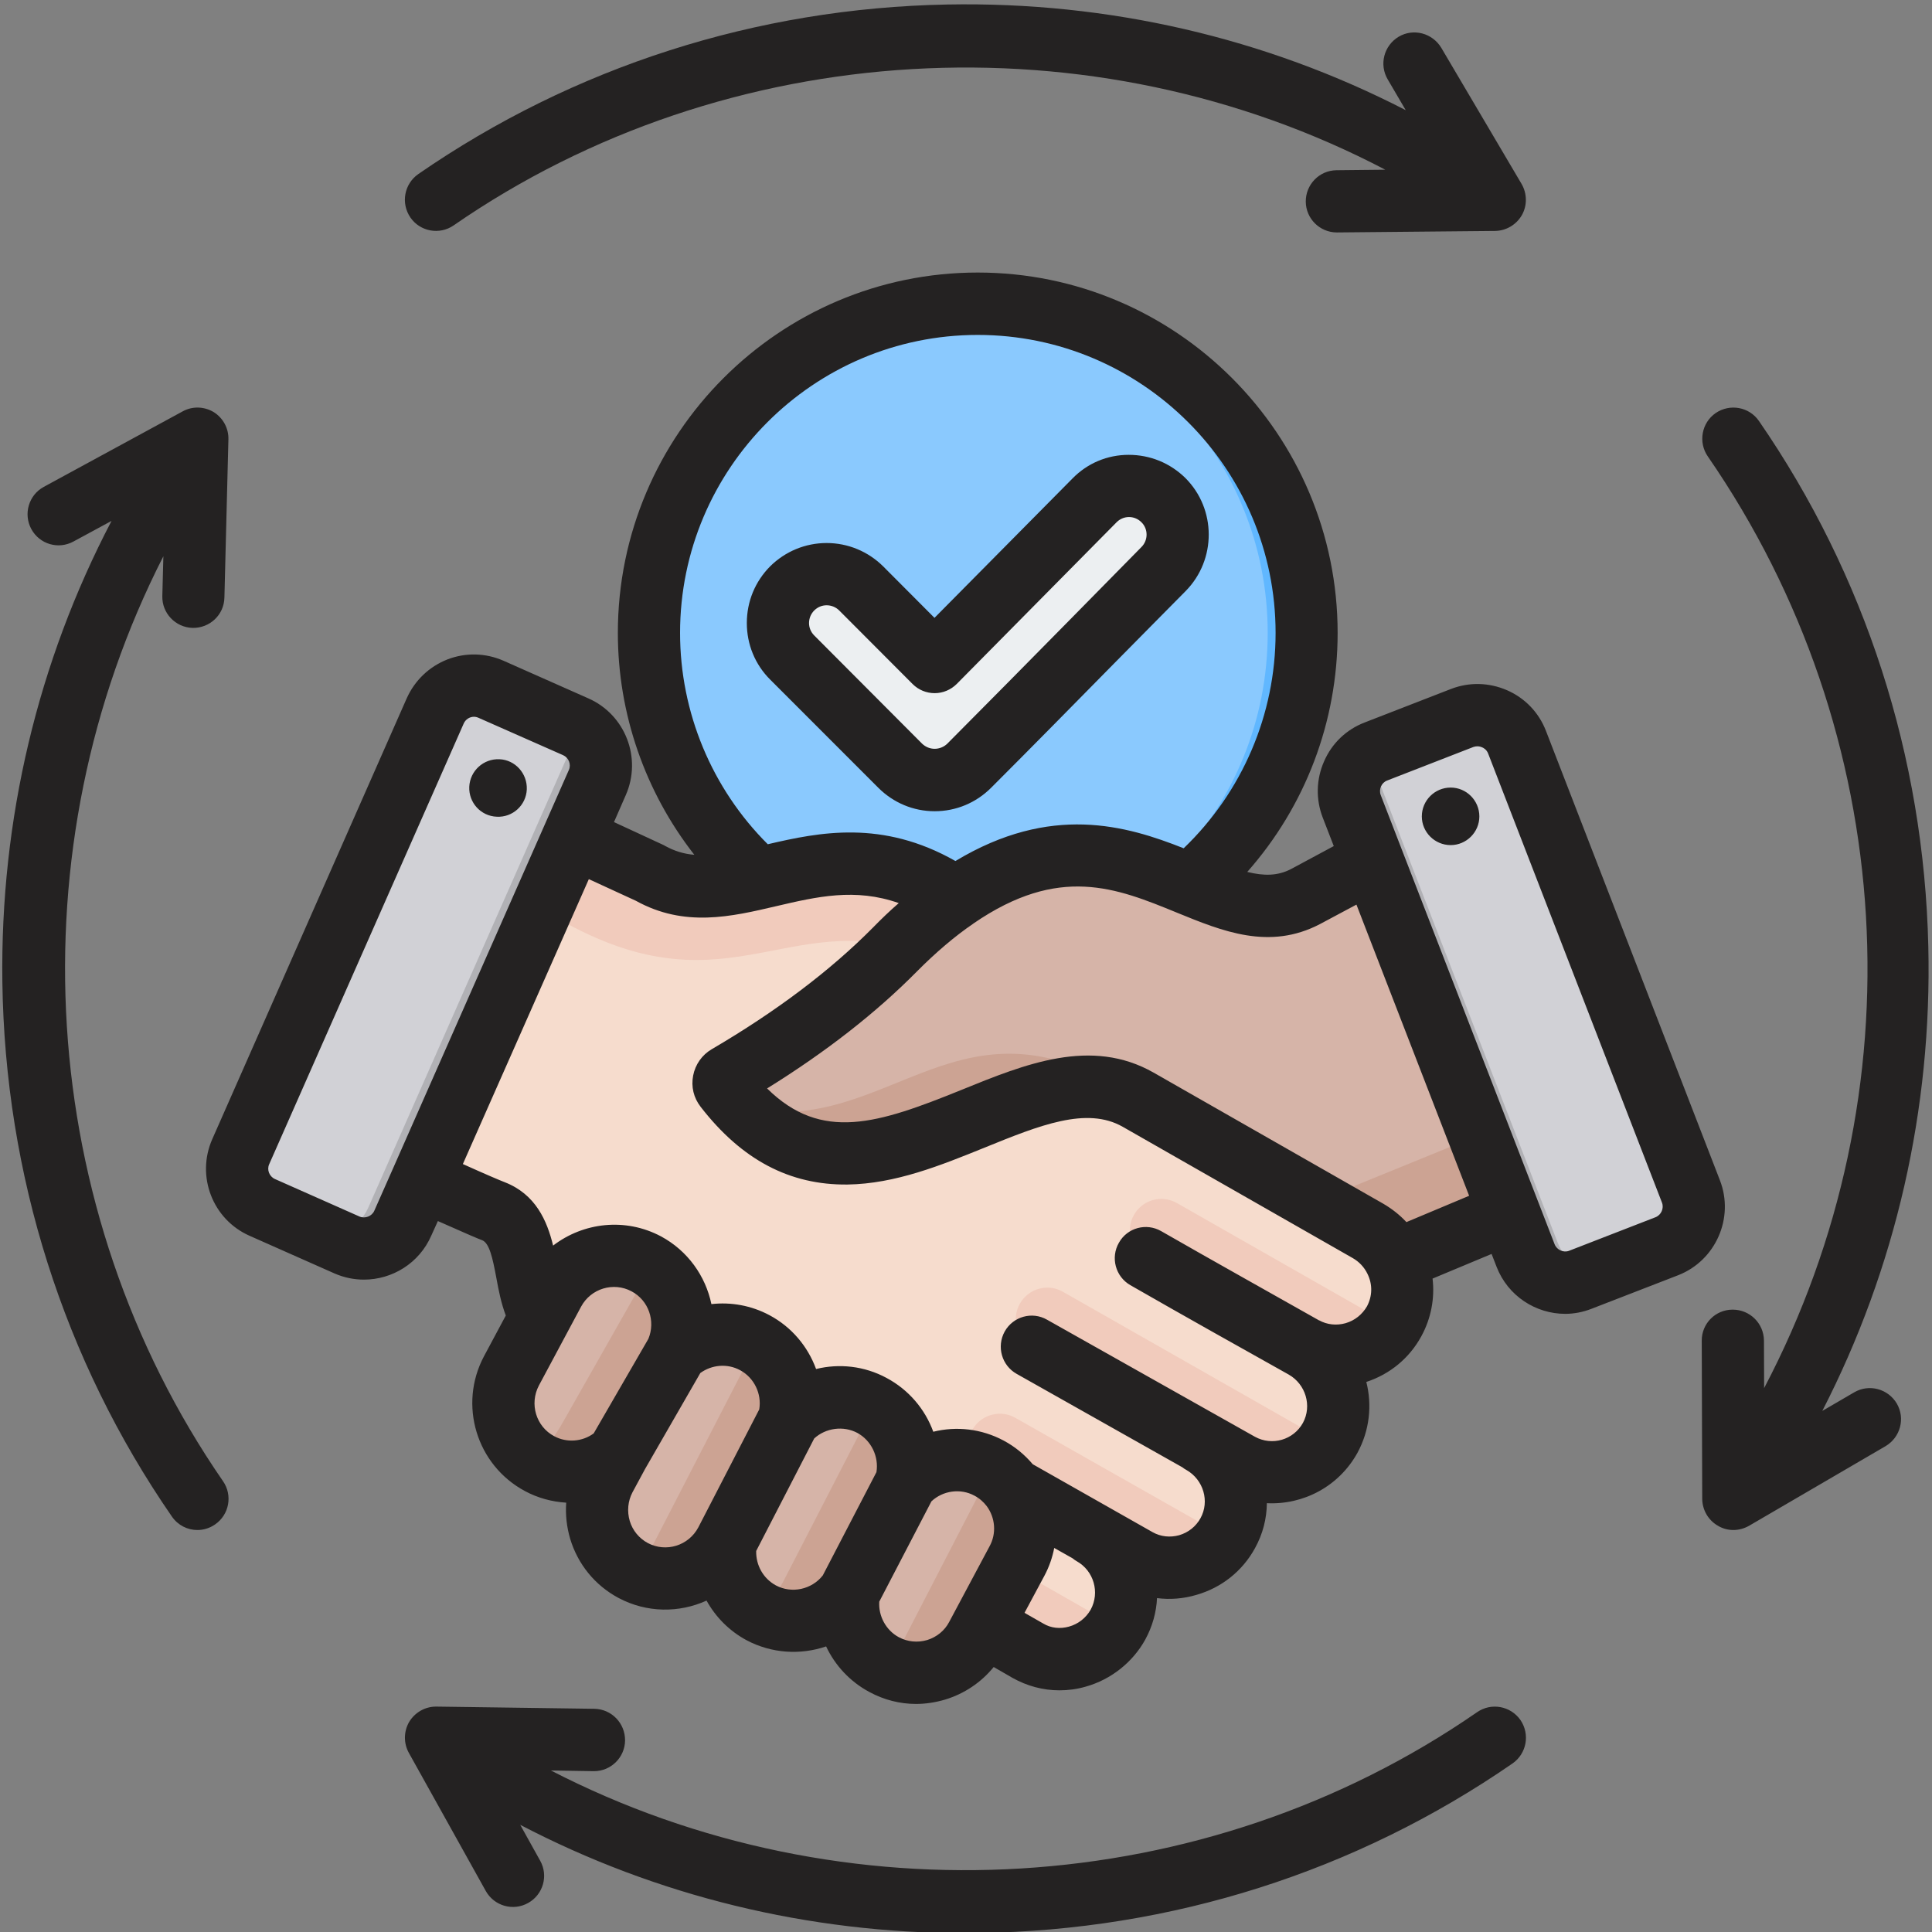 <svg xmlns="http://www.w3.org/2000/svg" xmlns:xlink="http://www.w3.org/1999/xlink" width="60" zoomAndPan="magnify" viewBox="0 0 45 45" height="60" preserveAspectRatio="xMidYMid meet" version="1.2"><rect x="0" y="0" width="45" height="45" fill="#808080" stroke="none"/><defs><clipPath id="bb50b18591"><path d="M 0 0.027 L 45 0.027 L 45 45 L 0 45 Z M 0 0.027 "/></clipPath></defs><g id="13da0c439b"><path style=" stroke:none;fill-rule:nonzero;fill:#8ac9fe;fill-opacity:1;" d="M 30.434 14.742 C 30.434 15.246 30.383 15.746 30.285 16.238 C 30.188 16.734 30.043 17.215 29.852 17.68 C 29.656 18.145 29.422 18.586 29.145 19.004 C 28.863 19.422 28.547 19.809 28.191 20.168 C 27.836 20.523 27.449 20.84 27.031 21.121 C 26.613 21.398 26.172 21.637 25.707 21.828 C 25.242 22.02 24.762 22.168 24.27 22.266 C 23.777 22.363 23.277 22.414 22.773 22.414 C 22.273 22.414 21.773 22.363 21.281 22.266 C 20.789 22.168 20.309 22.02 19.844 21.828 C 19.379 21.637 18.938 21.398 18.52 21.121 C 18.102 20.84 17.715 20.523 17.359 20.168 C 17.004 19.809 16.688 19.422 16.406 19.004 C 16.129 18.586 15.891 18.145 15.699 17.68 C 15.508 17.215 15.359 16.734 15.262 16.238 C 15.164 15.746 15.117 15.246 15.117 14.742 C 15.117 14.238 15.164 13.742 15.262 13.246 C 15.359 12.754 15.508 12.273 15.699 11.809 C 15.891 11.344 16.129 10.902 16.406 10.484 C 16.688 10.062 17.004 9.676 17.359 9.32 C 17.715 8.965 18.102 8.648 18.52 8.367 C 18.938 8.086 19.379 7.852 19.844 7.66 C 20.309 7.465 20.789 7.32 21.281 7.223 C 21.773 7.125 22.273 7.074 22.773 7.074 C 23.277 7.074 23.777 7.125 24.27 7.223 C 24.762 7.32 25.242 7.465 25.707 7.66 C 26.172 7.852 26.613 8.086 27.031 8.367 C 27.449 8.648 27.836 8.965 28.191 9.32 C 28.547 9.676 28.863 10.062 29.145 10.484 C 29.422 10.902 29.656 11.344 29.852 11.809 C 30.043 12.273 30.188 12.754 30.285 13.246 C 30.383 13.742 30.434 14.238 30.434 14.742 Z M 30.434 14.742 "/><path style=" stroke:none;fill-rule:evenodd;fill:#eceff1;fill-opacity:1;" d="M 21.77 15.418 L 25.492 11.652 C 25.934 11.207 26.652 11.207 27.098 11.648 C 27.539 12.09 27.543 12.809 27.102 13.254 C 25.59 14.781 24.09 16.316 22.574 17.836 C 22.129 18.281 21.41 18.281 20.969 17.836 L 18.449 15.316 C 18.008 14.871 18.008 14.152 18.449 13.707 C 18.895 13.262 19.613 13.262 20.059 13.707 Z M 21.77 15.418 "/><path style=" stroke:none;fill-rule:evenodd;fill:#60b7ff;fill-opacity:1;" d="M 22.773 7.074 C 27.004 7.074 30.434 10.508 30.434 14.742 C 30.434 18.98 27.004 22.414 22.773 22.414 C 22.621 22.414 22.473 22.406 22.32 22.398 C 26.34 22.164 29.527 18.828 29.527 14.742 C 29.527 10.66 26.34 7.324 22.32 7.09 C 22.473 7.078 22.621 7.074 22.773 7.074 Z M 22.773 7.074 "/><path style=" stroke:none;fill-rule:evenodd;fill:#f6dccd;fill-opacity:1;" d="M 27.984 33.605 L 28.879 34.098 C 29.625 34.512 30.57 34.234 30.98 33.488 C 31.391 32.742 31.113 31.801 30.371 31.387 C 31.113 31.801 32.062 31.52 32.473 30.773 C 32.723 30.316 32.715 29.793 32.504 29.355 L 32.734 29.258 L 22.262 20.91 C 19.273 18.895 17.191 21.492 15.137 20.336 L 12.418 19.078 C 11.957 18.867 11.41 19.066 11.195 19.523 L 8.273 25.75 C 8.164 25.98 8.152 26.223 8.242 26.465 C 8.332 26.703 8.496 26.879 8.727 26.984 C 9.699 27.422 11.188 28.094 11.492 28.211 C 12.422 28.574 12.117 30.031 12.625 30.695 C 13.41 31.719 13.539 32.465 14.207 32.852 L 23.938 38.449 C 24.676 38.871 25.629 38.582 26.039 37.836 C 26.449 37.09 26.172 36.145 25.43 35.73 L 26.496 36.32 C 27.238 36.734 28.188 36.457 28.598 35.711 C 29.008 34.965 28.727 34.023 27.984 33.605 Z M 27.984 33.605 "/><path style=" stroke:none;fill-rule:evenodd;fill:#f1cbbc;fill-opacity:1;" d="M 22.574 21.16 L 22.262 20.91 C 19.273 18.895 17.191 21.492 15.137 20.336 L 12.418 19.078 C 11.957 18.867 11.41 19.066 11.195 19.523 L 10.547 20.902 C 11.191 20.578 11.957 20.773 12.805 21.285 C 16.875 23.727 18.273 21.082 21.465 22.211 C 21.594 22.09 21.719 21.965 21.844 21.844 C 22.074 21.605 22.32 21.379 22.574 21.16 Z M 22.574 21.16 "/><path style=" stroke:none;fill-rule:evenodd;fill:#f1cbbc;fill-opacity:1;" d="M 22.672 37.719 L 23.938 38.449 C 24.656 38.863 25.582 38.598 26.008 37.891 L 23.371 36.387 Z M 29.836 31.086 L 30.371 31.387 C 31.082 31.781 31.98 31.543 32.414 30.871 L 27.41 28.02 C 27.055 27.82 26.609 27.945 26.41 28.301 C 26.211 28.656 26.336 29.105 26.688 29.305 C 27.75 29.914 29.863 31.102 29.836 31.086 Z M 27.465 33.32 L 24.035 31.367 C 23.68 31.168 23.555 30.719 23.754 30.367 C 23.953 30.012 24.402 29.887 24.754 30.086 L 30.918 33.594 C 30.48 34.262 29.59 34.488 28.879 34.098 Z M 22.707 34.113 C 22.531 33.887 22.5 33.566 22.648 33.301 C 22.848 32.949 23.297 32.824 23.648 33.023 L 28.543 35.797 C 28.109 36.48 27.211 36.719 26.496 36.32 L 25.535 35.789 L 23.133 34.418 C 22.957 34.316 22.816 34.273 22.707 34.113 Z M 22.707 34.113 "/><path style=" stroke:none;fill-rule:evenodd;fill:#d1d1d6;fill-opacity:1;" d="M 10.137 16.559 L 5.605 26.824 C 5.387 27.32 5.613 27.906 6.109 28.125 L 8.082 28.996 C 8.578 29.219 9.164 28.992 9.383 28.492 L 13.914 18.23 C 14.133 17.734 13.906 17.148 13.41 16.926 L 11.438 16.055 C 10.941 15.836 10.355 16.062 10.137 16.559 Z M 10.137 16.559 "/><path style=" stroke:none;fill-rule:evenodd;fill:#b1b1b5;fill-opacity:1;" d="M 8.574 28.137 C 8.355 28.633 7.773 28.859 7.277 28.641 L 8.082 28.996 C 8.578 29.219 9.164 28.992 9.383 28.492 C 10.891 25.07 12.402 21.652 13.914 18.23 C 14.117 17.766 13.934 17.223 13.5 16.973 C 11.859 20.695 10.215 24.414 8.574 28.137 Z M 8.574 28.137 "/><path style=" stroke:none;fill-rule:evenodd;fill:#d6b4a8;fill-opacity:1;" d="M 21.102 34.535 C 21.578 34.004 22.379 33.844 23.039 34.195 C 23.246 34.309 23.426 34.465 23.566 34.652 C 23.93 35.148 23.98 35.812 23.691 36.355 L 22.75 38.117 C 22.336 38.891 21.367 39.188 20.594 38.773 C 19.973 38.441 19.66 37.746 19.777 37.086 C 19.316 37.727 18.441 37.945 17.73 37.562 C 17.121 37.238 16.809 36.566 16.906 35.918 C 16.492 36.695 15.523 36.996 14.746 36.578 C 13.973 36.164 13.68 35.195 14.094 34.422 L 14.391 33.863 C 13.906 34.305 13.176 34.418 12.566 34.09 C 11.793 33.676 11.5 32.707 11.914 31.934 L 12.895 30.094 C 13.309 29.32 14.277 29.027 15.051 29.438 C 15.793 29.836 16.094 30.75 15.75 31.508 C 16.234 31.062 16.969 30.949 17.582 31.273 C 18.238 31.625 18.547 32.383 18.371 33.074 C 18.852 32.543 19.652 32.383 20.309 32.734 C 20.965 33.086 21.277 33.844 21.102 34.535 Z M 21.102 34.535 "/><path style=" stroke:none;fill-rule:evenodd;fill:#cca393;fill-opacity:1;" d="M 14.391 33.863 C 13.906 34.305 13.176 34.418 12.566 34.09 C 12.434 34.02 12.312 33.93 12.211 33.828 C 12.699 33.852 12.918 33.465 13.141 33.074 L 14.809 30.133 C 14.941 29.898 14.953 29.582 14.848 29.348 C 14.918 29.371 14.984 29.402 15.051 29.438 C 15.793 29.836 16.094 30.75 15.75 31.508 Z M 16.906 35.918 L 18.371 33.074 C 18.547 32.383 18.238 31.625 17.582 31.273 C 17.5 31.23 17.422 31.195 17.34 31.168 C 17.461 31.461 17.398 31.738 17.375 31.781 L 15.168 36.062 C 15.09 36.215 14.809 36.395 14.527 36.438 C 14.594 36.488 14.668 36.535 14.746 36.578 C 15.539 37.004 16.5 36.68 16.906 35.918 Z M 22.859 34.113 C 22.918 34.137 22.98 34.164 23.039 34.195 C 23.246 34.309 23.426 34.465 23.566 34.652 C 23.93 35.148 23.98 35.812 23.691 36.355 L 22.75 38.117 C 22.336 38.891 21.367 39.188 20.594 38.773 C 20.582 38.77 20.574 38.766 20.566 38.758 C 20.73 38.699 20.836 38.609 20.883 38.516 L 22.852 34.703 C 22.926 34.555 22.941 34.316 22.859 34.113 Z M 19.777 37.086 C 19.316 37.727 18.441 37.945 17.73 37.562 C 17.676 37.535 17.629 37.504 17.582 37.473 C 17.852 37.355 18.078 37.152 18.238 36.848 L 20.07 33.293 C 20.199 33.043 20.172 32.828 20.062 32.629 C 20.145 32.656 20.23 32.691 20.309 32.734 C 20.965 33.086 21.277 33.844 21.102 34.539 Z M 19.777 37.086 "/><path style=" stroke:none;fill-rule:evenodd;fill:#d6b4a8;fill-opacity:1;" d="M 26.512 25.617 L 31.863 28.672 C 32.152 28.836 32.367 29.078 32.504 29.355 L 35.523 28.094 C 35.984 27.902 36.211 27.375 36.027 26.906 L 33.508 20.398 C 33.41 20.141 33.227 19.961 32.969 19.863 C 32.711 19.77 32.453 19.785 32.211 19.918 L 30.406 20.883 C 28.25 22.008 26.172 18.227 22.266 20.91 C 21.758 21.258 21.281 21.676 20.848 22.113 C 19.762 23.211 18.441 24.188 16.945 25.062 C 16.895 25.09 16.867 25.133 16.855 25.188 C 16.844 25.242 16.855 25.293 16.891 25.336 C 19.988 29.328 23.762 24.047 26.512 25.617 Z M 26.512 25.617 "/><path style=" stroke:none;fill-rule:evenodd;fill:#cca393;fill-opacity:1;" d="M 30.66 27.984 L 31.863 28.672 C 32.152 28.836 32.367 29.078 32.504 29.355 L 35.523 28.094 C 35.984 27.902 36.211 27.375 36.027 26.906 L 35.289 25 C 35.324 25.605 35.184 26.141 34.559 26.395 Z M 17.309 25.816 C 20.324 28.871 23.883 24.117 26.512 25.617 C 22.352 22.793 20.801 26.512 17.309 25.816 Z M 17.309 25.816 "/><path style=" stroke:none;fill-rule:evenodd;fill:#d1d1d6;fill-opacity:1;" d="M 35.332 17.285 L 39.383 27.75 C 39.582 28.258 39.328 28.832 38.82 29.027 L 36.809 29.809 C 36.305 30.004 35.73 29.75 35.535 29.246 L 31.484 18.781 C 31.289 18.273 31.539 17.699 32.047 17.504 L 34.059 16.723 C 34.562 16.527 35.137 16.781 35.332 17.285 Z M 35.332 17.285 "/><path style=" stroke:none;fill-rule:evenodd;fill:#b1b1b5;fill-opacity:1;" d="M 31.883 17.586 C 31.488 17.832 31.309 18.332 31.484 18.781 L 35.535 29.246 C 35.73 29.75 36.305 30.004 36.809 29.809 L 37.555 29.52 L 37.559 29.516 C 37.055 29.715 36.48 29.461 36.285 28.953 C 34.816 25.164 33.352 21.375 31.883 17.586 Z M 31.883 17.586 "/><g clip-rule="nonzero" clip-path="url(#bb50b18591)"><path style=" stroke:none;fill-rule:evenodd;fill:#242222;fill-opacity:1;" d="M 5.195 34.5 C 5.422 34.828 5.34 35.281 5.008 35.508 C 4.883 35.594 4.742 35.637 4.598 35.637 C 4.367 35.637 4.145 35.527 4.004 35.324 C 1.48 31.668 0.117 27.363 0.055 22.871 C 0.004 19.09 0.879 15.418 2.598 12.133 L 1.711 12.613 C 1.359 12.805 0.922 12.676 0.73 12.324 C 0.539 11.973 0.668 11.531 1.02 11.34 L 4.254 9.582 C 4.48 9.457 4.754 9.465 4.977 9.598 C 5.195 9.734 5.328 9.977 5.32 10.234 L 5.227 13.918 C 5.219 14.32 4.887 14.633 4.484 14.625 C 4.086 14.613 3.77 14.281 3.781 13.883 L 3.805 12.957 C 0.336 19.75 0.816 28.156 5.195 34.5 Z M 9.559 5.066 C 9.332 4.734 9.414 4.285 9.742 4.055 C 13.359 1.555 17.621 0.188 22.066 0.105 C 25.816 0.035 29.469 0.879 32.742 2.566 L 32.324 1.852 C 32.117 1.504 32.234 1.062 32.578 0.855 C 32.922 0.652 33.363 0.77 33.57 1.113 L 35.441 4.285 C 35.57 4.508 35.574 4.785 35.449 5.008 C 35.32 5.234 35.082 5.375 34.824 5.379 L 31.145 5.414 C 31.145 5.414 31.141 5.414 31.137 5.414 C 30.742 5.414 30.418 5.094 30.414 4.699 C 30.41 4.297 30.73 3.969 31.129 3.965 L 32.266 3.953 C 25.457 0.383 16.941 0.84 10.566 5.25 C 10.238 5.477 9.785 5.395 9.559 5.066 Z M 44.18 32.691 C 44.383 33.039 44.262 33.48 43.918 33.684 L 40.738 35.539 C 40.625 35.602 40.5 35.637 40.375 35.637 C 40.25 35.637 40.125 35.605 40.016 35.539 C 39.789 35.41 39.652 35.172 39.648 34.914 L 39.637 31.23 C 39.633 30.828 39.957 30.504 40.355 30.504 C 40.359 30.504 40.359 30.504 40.359 30.504 C 40.758 30.504 41.082 30.824 41.086 31.223 L 41.09 32.332 C 44.703 25.457 44.238 17.094 39.777 10.629 C 39.551 10.301 39.633 9.848 39.961 9.621 C 40.293 9.395 40.742 9.477 40.969 9.805 C 43.445 13.395 44.812 17.625 44.914 22.039 C 45.004 25.836 44.152 29.543 42.445 32.863 L 43.188 32.43 C 43.535 32.227 43.977 32.348 44.18 32.691 Z M 35.414 40.062 C 35.641 40.395 35.559 40.844 35.23 41.074 C 31.582 43.594 27.285 44.961 22.805 45.023 C 22.695 45.027 22.586 45.027 22.477 45.027 C 18.832 45.027 15.297 44.164 12.117 42.504 L 12.582 43.34 C 12.777 43.688 12.652 44.129 12.301 44.324 C 11.953 44.52 11.512 44.395 11.316 44.047 L 9.523 40.828 C 9.398 40.602 9.402 40.328 9.531 40.105 C 9.664 39.887 9.898 39.75 10.156 39.75 C 10.16 39.75 10.164 39.75 10.164 39.75 L 13.844 39.801 C 14.246 39.809 14.562 40.137 14.559 40.539 C 14.555 40.934 14.23 41.254 13.836 41.254 C 13.832 41.254 13.828 41.254 13.824 41.254 L 12.832 41.238 C 19.625 44.742 28.055 44.273 34.406 39.879 C 34.734 39.652 35.184 39.734 35.414 40.062 Z M 34.457 19.016 C 34.457 19.383 34.156 19.684 33.789 19.684 C 33.418 19.684 33.117 19.383 33.117 19.016 C 33.117 18.645 33.418 18.344 33.789 18.344 C 34.156 18.344 34.457 18.645 34.457 19.016 Z M 38.559 28.352 C 38.691 28.301 38.762 28.145 38.711 28.012 L 34.66 17.547 C 34.625 17.461 34.559 17.422 34.52 17.406 C 34.496 17.395 34.457 17.383 34.41 17.383 C 34.383 17.383 34.352 17.387 34.32 17.398 L 32.309 18.18 C 32.176 18.23 32.109 18.387 32.16 18.52 L 36.211 28.984 C 36.262 29.113 36.418 29.184 36.547 29.133 Z M 32.758 28.465 C 32.602 28.297 32.422 28.156 32.223 28.039 L 26.871 24.984 C 25.418 24.156 23.879 24.781 22.391 25.387 C 20.453 26.172 19.137 26.605 17.867 25.352 C 19.234 24.504 20.406 23.59 21.363 22.621 C 21.801 22.18 22.242 21.805 22.672 21.512 C 22.672 21.508 22.676 21.508 22.676 21.508 C 24.672 20.137 26.004 20.68 27.414 21.258 C 28.473 21.691 29.566 22.141 30.746 21.523 L 31.594 21.07 L 34.219 27.852 Z M 31.84 30.426 C 31.965 30.191 31.973 29.918 31.852 29.672 C 31.777 29.516 31.656 29.387 31.504 29.301 L 26.152 26.246 C 25.312 25.766 24.211 26.211 22.934 26.73 C 21.91 27.145 20.852 27.574 19.738 27.59 C 18.395 27.605 17.277 27.016 16.32 25.781 C 16.156 25.57 16.094 25.312 16.145 25.051 C 16.195 24.793 16.352 24.57 16.578 24.438 C 18.074 23.562 19.34 22.609 20.336 21.602 C 20.531 21.402 20.73 21.211 20.934 21.035 C 19.918 20.676 19.02 20.887 18.086 21.105 C 17.031 21.352 15.945 21.609 14.809 20.98 L 13.715 20.477 L 10.781 27.113 C 11.312 27.352 11.641 27.492 11.754 27.535 C 12.477 27.816 12.742 28.434 12.883 29.012 C 13.586 28.473 14.562 28.355 15.395 28.797 C 16.02 29.133 16.434 29.723 16.57 30.375 C 17.027 30.324 17.496 30.406 17.922 30.633 C 18.441 30.91 18.816 31.363 19.008 31.887 C 19.547 31.754 20.133 31.816 20.648 32.094 C 21.168 32.371 21.547 32.824 21.738 33.348 C 22.277 33.215 22.859 33.277 23.379 33.555 C 23.641 33.695 23.867 33.883 24.055 34.105 L 26.848 35.688 C 27.035 35.793 27.254 35.816 27.465 35.758 C 27.68 35.695 27.855 35.555 27.961 35.363 C 28.18 34.969 28.031 34.465 27.633 34.238 C 27.598 34.219 27.566 34.199 27.539 34.176 L 23.68 32 C 23.332 31.805 23.207 31.363 23.402 31.012 C 23.598 30.664 24.039 30.539 24.387 30.738 L 29.23 33.465 C 29.629 33.684 30.129 33.539 30.348 33.141 C 30.562 32.746 30.414 32.242 30.016 32.016 C 28.879 31.379 27.586 30.656 26.328 29.934 C 25.98 29.734 25.863 29.289 26.062 28.945 C 26.258 28.594 26.703 28.477 27.047 28.676 C 28.301 29.395 29.59 30.113 30.723 30.754 C 30.727 30.754 30.727 30.754 30.727 30.754 C 30.91 30.855 31.129 30.879 31.34 30.82 C 31.555 30.758 31.73 30.617 31.84 30.426 Z M 25.406 37.488 C 25.297 37.684 25.113 37.828 24.898 37.887 C 24.691 37.945 24.477 37.922 24.301 37.816 L 23.863 37.566 L 24.328 36.699 C 24.438 36.492 24.512 36.277 24.555 36.055 L 24.984 36.297 C 25.012 36.32 25.043 36.344 25.078 36.363 C 25.477 36.586 25.621 37.09 25.406 37.488 Z M 21.598 38.199 C 21.371 38.266 21.137 38.242 20.934 38.133 C 20.637 37.973 20.457 37.641 20.48 37.305 L 21.695 34.969 C 21.961 34.719 22.371 34.66 22.695 34.836 C 22.809 34.895 22.906 34.98 22.984 35.082 C 23.184 35.355 23.211 35.719 23.051 36.012 L 22.109 37.777 C 22.004 37.98 21.82 38.129 21.598 38.199 Z M 18.07 36.926 C 17.777 36.766 17.605 36.457 17.613 36.125 L 18.965 33.504 C 19.234 33.258 19.645 33.203 19.969 33.375 C 20.293 33.551 20.473 33.926 20.414 34.289 L 19.164 36.695 C 18.906 37.023 18.441 37.125 18.07 36.926 Z M 15.09 35.941 C 14.887 35.832 14.734 35.648 14.668 35.426 C 14.602 35.199 14.625 34.965 14.73 34.762 L 15.023 34.219 L 16.312 31.98 C 16.582 31.785 16.941 31.754 17.238 31.914 C 17.566 32.09 17.746 32.465 17.684 32.828 L 16.266 35.574 C 16.039 36.004 15.512 36.164 15.09 35.941 Z M 12.91 33.453 C 12.484 33.227 12.328 32.699 12.551 32.273 L 13.535 30.434 C 13.762 30.012 14.289 29.852 14.711 30.078 C 15.109 30.289 15.273 30.773 15.102 31.184 L 13.828 33.387 C 13.562 33.582 13.203 33.609 12.91 33.453 Z M 8.375 28.336 L 6.402 27.461 C 6.273 27.402 6.211 27.246 6.27 27.117 L 10.801 16.852 C 10.844 16.754 10.941 16.695 11.039 16.695 C 11.074 16.695 11.109 16.703 11.145 16.719 L 13.117 17.59 C 13.246 17.648 13.309 17.805 13.25 17.934 L 9.168 27.184 L 8.719 28.199 C 8.664 28.328 8.504 28.391 8.375 28.336 Z M 22.773 7.801 C 26.598 7.801 29.711 10.914 29.711 14.742 C 29.711 16.645 28.934 18.449 27.57 19.758 C 26.23 19.227 24.477 18.715 22.254 20.055 C 20.551 19.086 19.086 19.383 17.883 19.664 C 16.578 18.363 15.84 16.59 15.84 14.742 C 15.84 10.914 18.949 7.801 22.773 7.801 Z M 40.059 27.488 L 36.008 17.023 C 35.844 16.598 35.523 16.262 35.105 16.078 C 34.684 15.895 34.223 15.883 33.797 16.047 L 31.785 16.828 C 31.359 16.992 31.023 17.312 30.84 17.734 C 30.656 18.152 30.645 18.617 30.809 19.043 L 31.066 19.707 L 30.07 20.242 C 29.762 20.402 29.445 20.406 29.051 20.309 C 30.402 18.781 31.156 16.812 31.156 14.742 C 31.156 10.113 27.398 6.348 22.773 6.348 C 18.152 6.348 14.391 10.113 14.391 14.742 C 14.391 16.625 15.027 18.445 16.172 19.91 C 15.934 19.891 15.711 19.824 15.492 19.703 C 15.477 19.695 15.461 19.684 15.441 19.676 L 14.301 19.148 L 14.574 18.523 C 14.957 17.66 14.566 16.645 13.703 16.266 L 11.73 15.391 C 11.312 15.207 10.848 15.195 10.422 15.359 C 9.996 15.527 9.66 15.848 9.473 16.266 L 4.945 26.531 C 4.562 27.395 4.953 28.406 5.816 28.785 L 7.789 29.66 C 8.012 29.758 8.246 29.805 8.477 29.805 C 9.133 29.805 9.762 29.426 10.043 28.785 L 10.199 28.441 C 10.93 28.766 11.137 28.852 11.23 28.887 C 11.398 28.953 11.473 29.293 11.562 29.77 C 11.613 30.051 11.672 30.352 11.781 30.641 L 11.273 31.59 C 10.672 32.719 11.098 34.125 12.227 34.73 C 12.527 34.891 12.855 34.98 13.188 35 C 13.168 35.281 13.199 35.566 13.281 35.844 C 13.461 36.438 13.859 36.926 14.406 37.219 C 15.066 37.57 15.82 37.57 16.457 37.281 C 16.668 37.664 16.988 37.988 17.387 38.203 C 17.977 38.516 18.648 38.551 19.242 38.348 C 19.449 38.789 19.797 39.168 20.25 39.41 C 20.59 39.594 20.961 39.688 21.336 39.688 C 21.562 39.688 21.793 39.652 22.016 39.586 C 22.465 39.449 22.855 39.184 23.145 38.828 L 23.578 39.078 C 23.918 39.27 24.293 39.371 24.676 39.371 C 24.879 39.371 25.086 39.344 25.289 39.285 C 25.875 39.121 26.383 38.719 26.676 38.188 C 26.844 37.879 26.934 37.551 26.949 37.223 C 27.254 37.262 27.562 37.238 27.867 37.148 C 28.453 36.98 28.938 36.594 29.23 36.062 C 29.414 35.73 29.504 35.371 29.508 35.012 C 30.352 35.055 31.184 34.625 31.617 33.84 C 31.902 33.316 31.961 32.727 31.824 32.188 C 32.375 32.008 32.828 31.633 33.105 31.125 C 33.332 30.711 33.422 30.238 33.367 29.781 L 34.742 29.207 L 34.859 29.508 C 35.121 30.184 35.77 30.602 36.457 30.602 C 36.66 30.602 36.871 30.562 37.07 30.484 L 39.086 29.703 C 39.961 29.363 40.402 28.367 40.059 27.488 Z M 10.93 18.324 C 10.914 18.695 11.199 19.008 11.57 19.023 C 11.938 19.043 12.254 18.758 12.27 18.387 C 12.285 18.016 12 17.699 11.633 17.684 C 11.262 17.668 10.949 17.953 10.93 18.324 Z M 18.965 14.219 C 18.887 14.297 18.844 14.402 18.844 14.512 C 18.844 14.621 18.887 14.723 18.965 14.801 L 21.48 17.324 C 21.559 17.398 21.66 17.441 21.77 17.441 C 21.879 17.441 21.984 17.398 22.062 17.324 C 23.012 16.371 23.973 15.395 24.902 14.453 C 25.465 13.883 26.023 13.312 26.586 12.742 C 26.746 12.582 26.746 12.32 26.586 12.164 C 26.508 12.086 26.406 12.043 26.297 12.043 C 26.188 12.043 26.086 12.086 26.008 12.164 L 22.285 15.93 C 22.148 16.066 21.965 16.145 21.77 16.145 C 21.578 16.145 21.395 16.07 21.258 15.934 L 19.547 14.219 C 19.469 14.141 19.363 14.098 19.254 14.098 C 19.145 14.098 19.043 14.141 18.965 14.219 Z M 20.457 18.348 C 20.809 18.699 21.273 18.895 21.77 18.895 C 22.27 18.895 22.734 18.699 23.086 18.348 C 24.039 17.395 25.004 16.414 25.934 15.469 C 26.496 14.902 27.055 14.332 27.617 13.766 C 28.336 13.035 28.332 11.855 27.609 11.133 C 27.254 10.785 26.789 10.594 26.289 10.594 C 25.793 10.594 25.328 10.789 24.98 11.145 L 21.766 14.391 L 20.57 13.191 C 20.219 12.844 19.75 12.648 19.254 12.648 C 18.758 12.648 18.289 12.844 17.938 13.191 C 17.586 13.547 17.395 14.012 17.395 14.512 C 17.395 15.008 17.586 15.477 17.938 15.828 Z M 20.457 18.348 "/></g></g></svg>